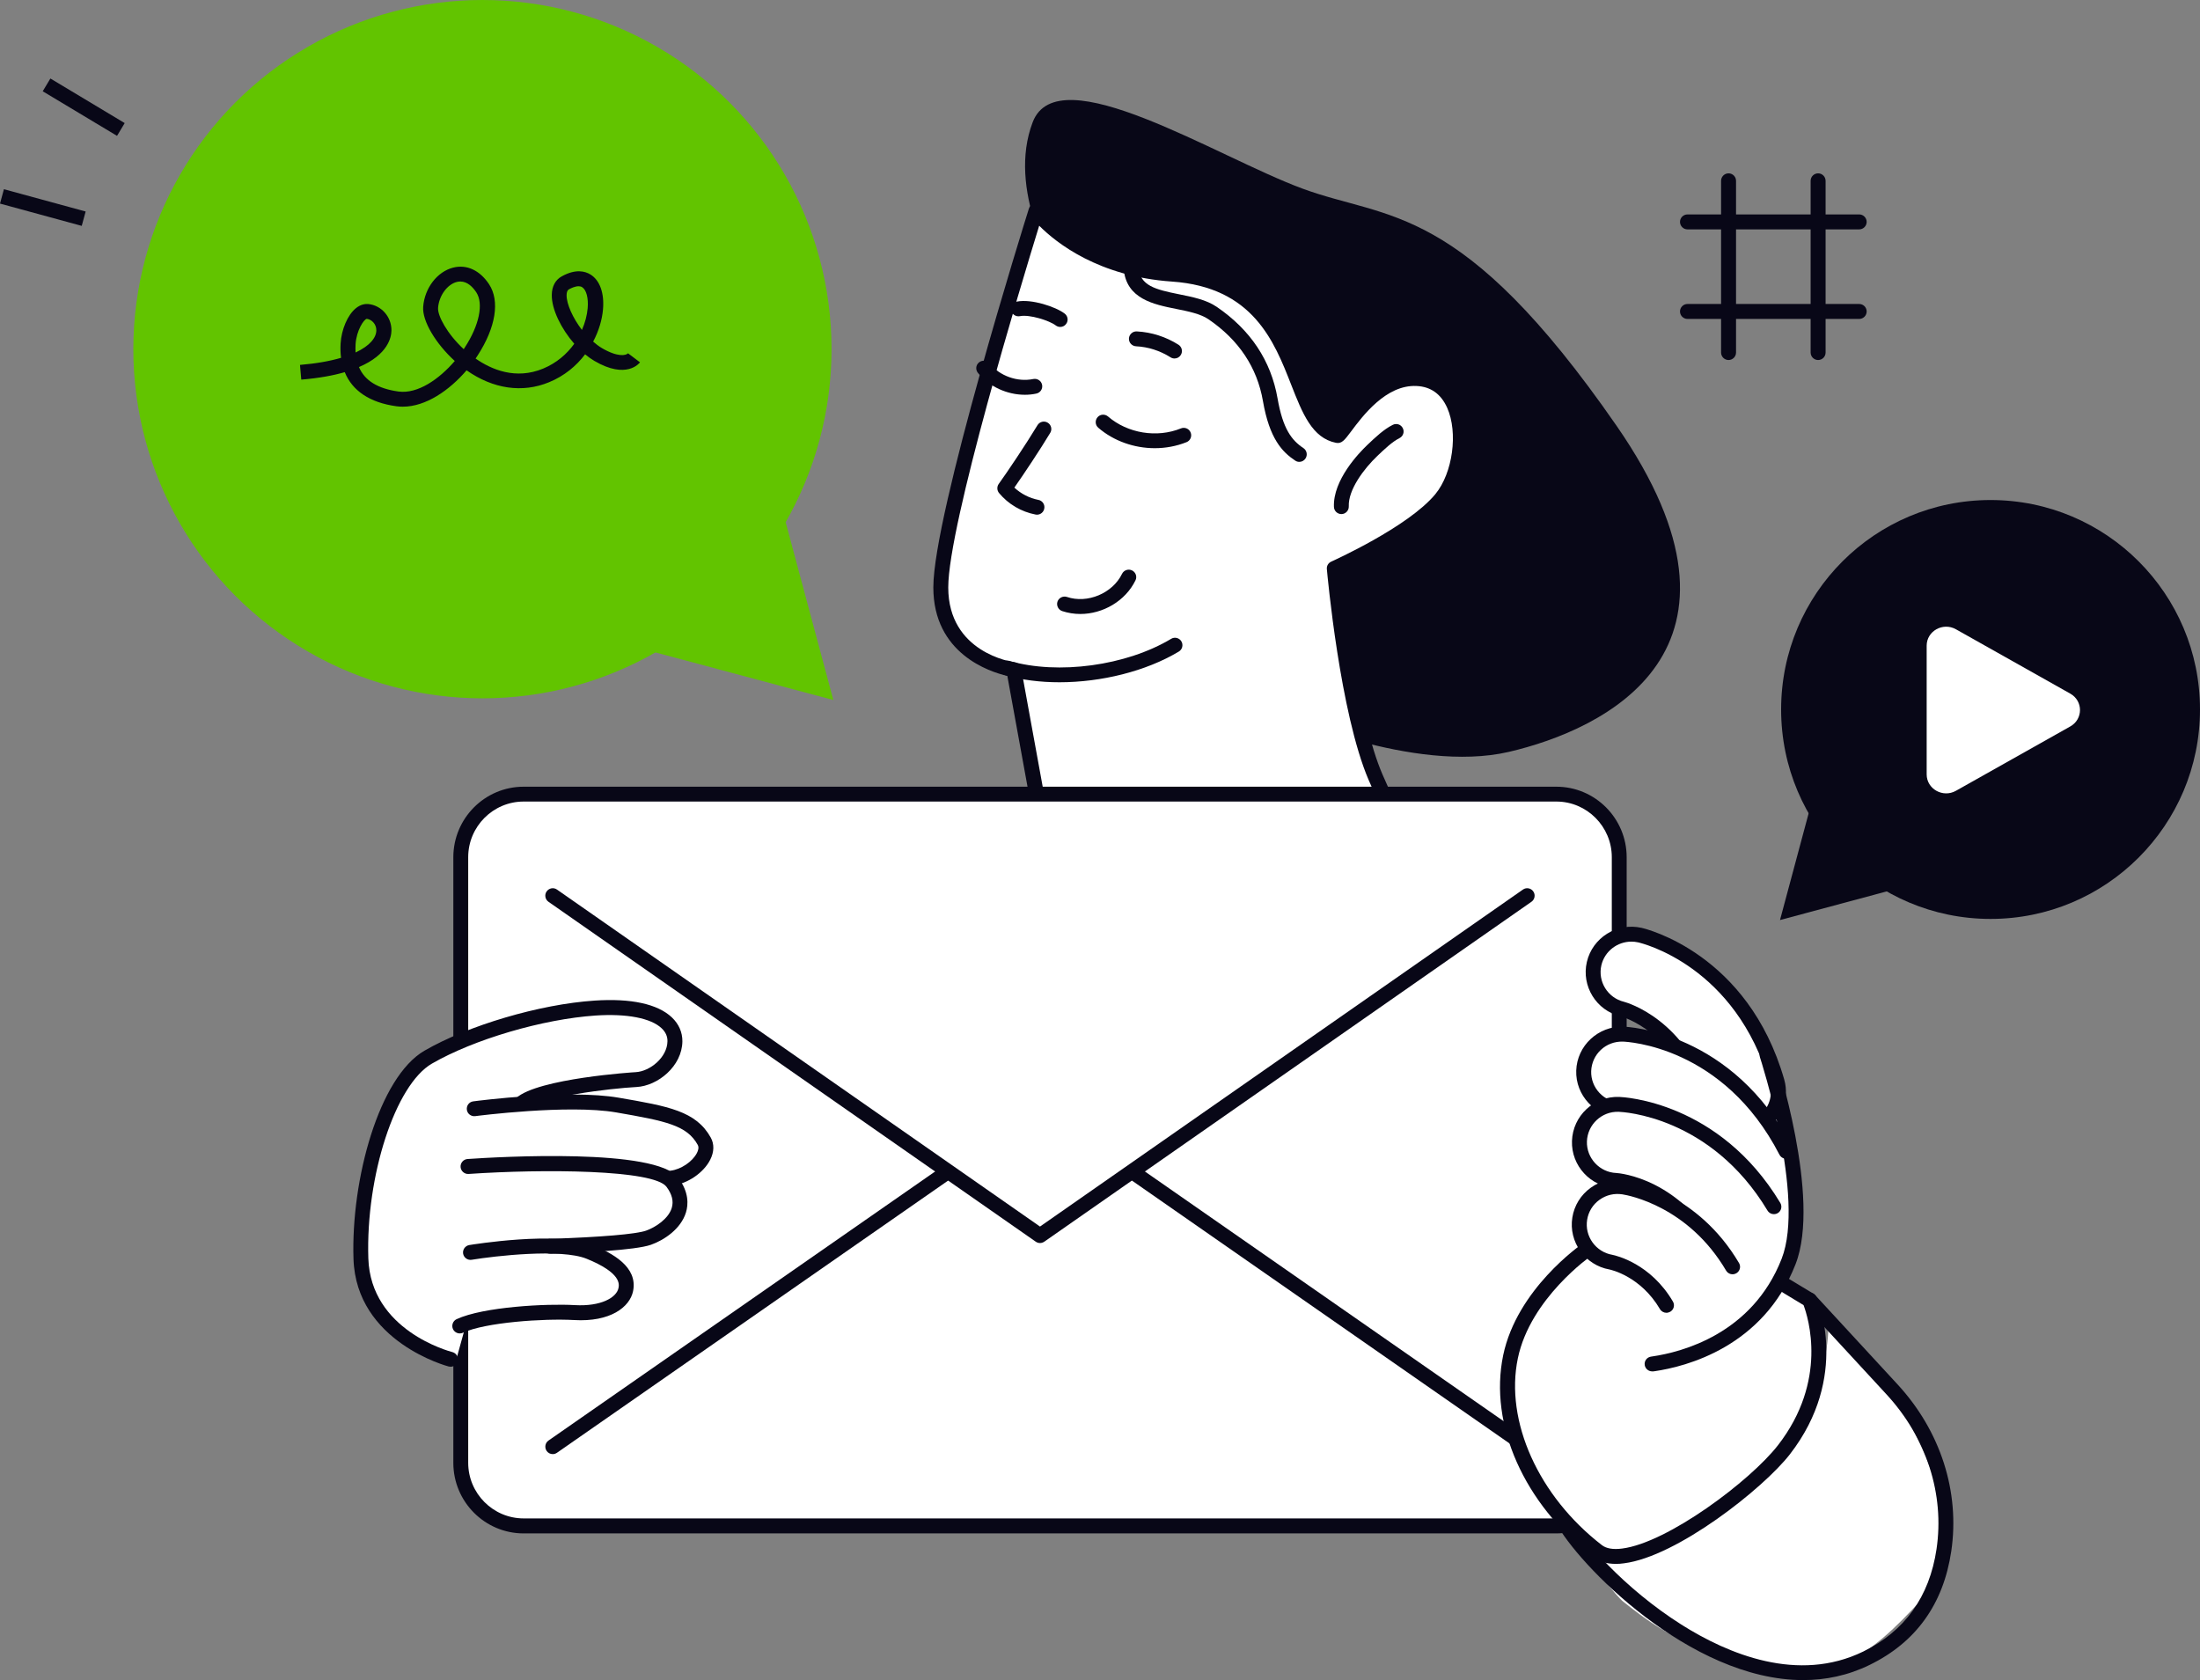 <?xml version="1.0" encoding="UTF-8"?>
<svg width="330px" height="252px" viewBox="0 0 330 252" version="1.1" xmlns="http://www.w3.org/2000/svg" xmlns:xlink="http://www.w3.org/1999/xlink">
    <rect x="0" y="0" width="330" height="252" fill="#808080" stroke="none"/>
    <title>Design set-02-31</title>
    <g id="illustration" stroke="none" stroke-width="1" fill="none" fill-rule="evenodd">
        <g id="Artboard" transform="translate(-1207, -317)" fill-rule="nonzero">
            <g id="Group-3" transform="translate(26, 27)">
                <g id="Design-set-02-31" transform="translate(1181, 290)">
                    <g id="Group" transform="translate(20, 0)" fill="#62C400">
                        <ellipse id="Oval" cx="52.366" cy="52.372" rx="52.366" ry="52.372"></ellipse>
                        <polygon id="Path" points="105 105 78.493 97.906 51.997 90.801 71.4 71.408 90.791 52.003 97.896 78.501"></polygon>
                    </g>
                    <g id="Group" transform="translate(267, 75)" fill="#080717">
                        <circle id="Oval" cx="31.584" cy="31.416" r="31.416"></circle>
                        <polygon id="Path" points="-5.68434189e-14 63 4.268 47.096 8.525 31.202 20.161 42.839 31.798 54.475 15.904 58.732"></polygon>
                    </g>
                    <g id="Group" transform="translate(140, 15)">
                        <path d="M52.046,92.076 C52.046,92.076 72.043,101.091 86.321,97.778 C100.6,94.453 125.834,82.593 102.502,48.889 C79.171,15.184 68.227,18.04 55.369,13.288 C42.512,8.546 18.71,-6.649 14.905,3.325 C11.101,13.288 17.759,25.158 20.624,29.9 C23.477,34.653 52.046,92.076 52.046,92.076 Z" id="Path" fill="#080717"></path>
                        <g transform="translate(0, 15.504)" id="Path">
                            <path d="M16.819,96.041 L12.063,69.934 C12.063,69.934 1.119,68.506 1.119,57.594 C1.119,46.683 15.398,1.119 15.398,1.119 C15.398,1.119 21.586,9.62 35.865,10.613 C56.488,12.041 52.683,33.239 60.617,34.824 C61.255,34.946 65.698,25.965 72.524,26.277 C80.525,26.646 80.458,39.097 76.172,44.318 C71.886,49.539 60.147,54.761 60.147,54.761 C60.147,54.761 62.05,76.115 66.336,86.089 C70.621,96.052 78.242,108.391 78.242,108.391 L16.819,96.041 Z" fill="#FFFFFF"></path>
                            <path d="M78.231,109.496 C77.85,109.496 77.492,109.306 77.28,108.96 C77.201,108.837 69.569,96.431 65.306,86.513 C60.998,76.494 59.107,55.72 59.028,54.85 C58.984,54.37 59.252,53.924 59.689,53.734 C59.8,53.678 71.237,48.557 75.31,43.604 C77.917,40.435 78.734,34.388 77.078,30.662 C76.149,28.587 74.605,27.482 72.479,27.393 C67.891,27.17 64.366,31.934 62.654,34.221 C61.692,35.504 61.255,36.084 60.405,35.917 C56.813,35.203 55.369,31.499 53.679,27.203 C51.128,20.688 47.95,12.566 35.786,11.729 C24.82,10.97 18.475,5.961 15.879,3.35 C13.193,12.064 2.238,48.234 2.238,57.606 C2.238,67.39 11.806,68.785 12.22,68.84 C12.701,68.907 13.081,69.276 13.171,69.744 L17.927,95.851 C18.039,96.453 17.636,97.033 17.02,97.145 C16.416,97.257 15.834,96.855 15.722,96.241 L11.101,70.882 C8.404,70.257 0,67.524 0,57.594 C0,46.639 13.742,2.648 14.335,0.784 C14.458,0.383 14.805,0.081 15.219,0.015 C15.644,-0.052 16.058,0.115 16.304,0.461 C16.36,0.539 22.414,8.561 35.943,9.498 C49.517,10.435 53.131,19.65 55.761,26.389 C57.148,29.937 58.267,32.793 60.326,33.574 C60.483,33.373 60.673,33.117 60.852,32.882 C62.788,30.294 66.828,24.883 72.58,25.162 C75.534,25.296 77.861,26.936 79.115,29.758 C81.118,34.221 80.167,41.216 77.033,45.021 C73.218,49.673 64.019,54.18 61.334,55.441 C61.725,59.357 63.65,77.018 67.365,85.642 C71.573,95.427 79.115,107.677 79.193,107.8 C79.518,108.324 79.35,109.016 78.824,109.339 C78.634,109.44 78.421,109.496 78.231,109.496 Z" fill="#080717"></path>
                        </g>
                        <path d="M61.21,62.109 C60.617,62.109 60.114,61.641 60.091,61.038 C59.924,57 63.862,52.916 65.082,51.756 C66.302,50.596 67.555,49.402 68.92,48.721 C69.48,48.442 70.151,48.666 70.42,49.223 C70.7,49.77 70.476,50.44 69.916,50.718 C68.842,51.254 67.712,52.336 66.615,53.374 C64.567,55.326 62.218,58.472 62.318,60.949 C62.341,61.563 61.859,62.087 61.244,62.109 C61.233,62.109 61.222,62.109 61.21,62.109 Z" id="Path" fill="#080717"></path>
                        <path d="M33.224,52.225 C30.146,52.225 27.069,51.165 24.742,49.157 C24.272,48.755 24.227,48.052 24.63,47.583 C25.032,47.115 25.737,47.07 26.207,47.472 C29.15,50.004 33.537,50.718 37.14,49.257 C37.711,49.023 38.371,49.302 38.595,49.871 C38.83,50.44 38.55,51.098 37.98,51.321 C36.48,51.923 34.846,52.225 33.224,52.225 Z" id="Path" fill="#080717"></path>
                        <path d="M13.742,44.214 C11.067,44.214 8.381,42.998 6.692,40.934 C6.3,40.454 6.367,39.751 6.848,39.361 C7.33,38.97 8.035,39.037 8.426,39.517 C9.97,41.391 12.6,42.34 14.995,41.849 C15.599,41.726 16.192,42.117 16.315,42.719 C16.438,43.322 16.047,43.913 15.442,44.036 C14.872,44.158 14.301,44.214 13.742,44.214 Z" id="Path" fill="#080717"></path>
                        <path d="M36.178,38.77 C35.977,38.77 35.764,38.714 35.574,38.591 C34.018,37.609 32.239,37.029 30.404,36.94 C29.788,36.906 29.307,36.382 29.341,35.768 C29.374,35.155 29.911,34.675 30.516,34.709 C32.731,34.82 34.902,35.523 36.771,36.706 C37.297,37.04 37.442,37.732 37.118,38.245 C36.905,38.591 36.547,38.77 36.178,38.77 Z" id="Path" fill="#080717"></path>
                        <path d="M19.035,34.039 C18.8,34.039 18.553,33.961 18.352,33.805 C17.423,33.091 14.435,32.131 12.992,32.421 C12.388,32.544 11.794,32.154 11.671,31.551 C11.548,30.949 11.94,30.357 12.544,30.235 C14.726,29.8 18.397,31.027 19.706,32.042 C20.198,32.421 20.288,33.124 19.907,33.604 C19.695,33.894 19.359,34.039 19.035,34.039 Z" id="Path" fill="#080717"></path>
                        <path d="M15.543,62.199 C15.476,62.199 15.398,62.188 15.331,62.176 C13.193,61.764 11.246,60.626 9.859,58.952 C9.534,58.562 9.512,57.993 9.814,57.58 C11.078,55.828 13.898,51.633 15.622,48.777 C15.935,48.253 16.629,48.074 17.155,48.398 C17.681,48.71 17.86,49.402 17.535,49.926 C15.991,52.481 13.596,56.085 12.153,58.138 C13.148,59.064 14.424,59.722 15.756,59.979 C16.36,60.09 16.763,60.681 16.64,61.284 C16.539,61.831 16.069,62.199 15.543,62.199 Z" id="Path" fill="#080717"></path>
                        <path d="M22.045,77.093 C21.127,77.093 20.21,76.948 19.325,76.658 C18.744,76.457 18.43,75.821 18.62,75.241 C18.822,74.661 19.46,74.348 20.042,74.538 C23.108,75.576 26.89,73.991 28.3,71.08 C28.569,70.522 29.24,70.287 29.8,70.555 C30.359,70.823 30.594,71.492 30.325,72.039 C28.815,75.152 25.435,77.093 22.045,77.093 Z" id="Path" fill="#080717"></path>
                        <path d="M18.911,87.335 C16.036,87.335 13.26,86.989 10.787,86.275 C10.194,86.108 9.847,85.483 10.026,84.892 C10.194,84.3 10.821,83.954 11.414,84.133 C18.732,86.253 28.938,84.858 35.674,80.819 C36.2,80.496 36.894,80.674 37.207,81.199 C37.521,81.723 37.353,82.415 36.827,82.727 C31.881,85.695 25.178,87.335 18.911,87.335 Z" id="Path" fill="#080717"></path>
                        <path d="M54.899,54.277 C54.687,54.277 54.474,54.222 54.284,54.088 C52.348,52.805 50.423,50.83 49.438,45.14 C48.565,40.108 45.813,35.98 41.258,32.879 C40.061,32.064 38.215,31.696 36.435,31.339 C33.089,30.67 28.927,29.844 28.557,25.326 C28.501,24.712 28.96,24.177 29.576,24.121 C30.191,24.065 30.728,24.522 30.784,25.136 C31.008,27.836 33.246,28.416 36.872,29.141 C38.875,29.543 40.945,29.956 42.512,31.027 C47.581,34.485 50.647,39.104 51.632,44.75 C52.426,49.335 53.758,51.053 55.515,52.213 C56.029,52.559 56.164,53.251 55.828,53.764 C55.615,54.099 55.257,54.277 54.899,54.277 Z" id="Path" fill="#080717"></path>
                    </g>
                    <g id="Group" transform="translate(68, 118)">
                        <g>
                            <path d="M174.885,101.405 L174.885,10.572 C174.885,5.348 170.658,1.108 165.45,1.108 L87.989,1.108 L10.55,1.108 C5.342,1.108 1.115,5.348 1.115,10.572 L1.115,101.405 C1.115,106.63 5.342,110.87 10.55,110.87 L88,110.87 L165.45,110.87 C170.658,110.881 174.885,106.641 174.885,101.405 Z" id="Path" fill="#FFFFFF"></path>
                            <path d="M165.439,112 L10.55,112 C4.728,112 0,107.256 0,101.416 L0,10.584 C0,4.744 4.728,0 10.55,0 L165.45,0 C171.272,0 176,4.744 176,10.584 L176,101.416 C176,107.245 171.26,112 165.439,112 Z M10.55,2.226 C5.966,2.226 2.23,5.974 2.23,10.572 L2.23,101.405 C2.23,106.003 5.966,109.751 10.55,109.751 L165.45,109.751 C170.034,109.751 173.77,106.003 173.77,101.405 L173.77,10.572 C173.77,5.974 170.034,2.226 165.45,2.226 L10.55,2.226 Z" id="Shape" fill="#080717"></path>
                        </g>
                        <path d="M88,68.446 C87.777,68.446 87.554,68.379 87.364,68.245 L14.274,17.263 C13.773,16.916 13.639,16.211 13.996,15.708 C14.353,15.204 15.044,15.07 15.546,15.428 L88,65.974 L160.443,15.428 C160.945,15.07 161.647,15.204 161.993,15.708 C162.35,16.211 162.216,16.916 161.714,17.263 L88.625,68.256 C88.435,68.379 88.212,68.446 88,68.446 Z" id="Path" fill="#080717"></path>
                        <path d="M161.079,100.107 C160.856,100.107 160.633,100.04 160.443,99.906 L101.572,58.926 C101.07,58.568 100.936,57.874 101.293,57.37 C101.639,56.867 102.341,56.733 102.843,57.091 L161.714,98.071 C162.216,98.429 162.35,99.123 161.993,99.626 C161.781,99.94 161.436,100.107 161.079,100.107 Z" id="Path" fill="#080717"></path>
                        <path d="M14.91,100.107 C14.553,100.107 14.208,99.94 13.996,99.626 C13.65,99.123 13.773,98.418 14.274,98.071 L73.023,57.191 C73.525,56.845 74.227,56.968 74.573,57.471 C74.919,57.975 74.796,58.679 74.294,59.026 L15.546,99.906 C15.356,100.04 15.133,100.107 14.91,100.107 Z" id="Path" fill="#080717"></path>
                    </g>
                    <g id="Group" transform="translate(225, 139)">
                        <path d="M49.247,60.589 C49.247,60.589 59.758,71.219 61.126,73.854 C62.495,76.489 71.367,91.975 63.336,100.807 C55.305,109.639 49.36,114.072 37.346,110.789 C26.309,107.775 21.25,103.386 18.479,101.232 C16.382,99.59 3.931,82.451 3.931,82.451 C3.931,82.451 7.599,88.246 11.054,90.747 C24.088,100.16 48.316,80.732 49.247,60.589 Z" id="Path" fill="#FFFFFF"></path>
                        <g transform="translate(0, 47.296)" id="Path">
                            <path d="M13.073,1.111 C13.073,1.111 3.561,7.621 1.575,17.212 C-0.421,26.803 4.379,38.438 14.598,46.343 C19.994,50.508 37.571,37.634 42.585,31.158 C51.334,19.881 46.432,8.693 46.432,8.693 L41.956,5.991 L13.073,1.111 Z" fill="#FFFFFF"></path>
                            <path d="M17.391,48.275 C15.989,48.275 14.823,47.928 13.914,47.225 C3.594,39.253 -1.678,27.384 0.476,16.989 C2.54,7.074 12.041,0.475 12.445,0.196 C12.949,-0.15 13.656,-0.028 14.004,0.486 C14.351,0.988 14.228,1.692 13.712,2.038 C13.622,2.105 4.548,8.425 2.675,17.447 C0.712,26.87 5.782,38.125 15.282,45.461 C15.944,45.974 16.965,46.153 18.322,45.974 C25.142,45.115 37.526,35.847 41.698,30.477 C49.225,20.785 46.23,11.328 45.535,9.463 L41.384,6.951 C40.857,6.627 40.689,5.946 41.003,5.421 C41.328,4.896 42.012,4.729 42.54,5.042 L47.015,7.744 C47.217,7.866 47.374,8.045 47.464,8.246 C47.677,8.726 52.534,20.171 43.482,31.839 C39.489,36.975 26.555,47.18 18.614,48.185 C18.188,48.252 17.773,48.275 17.391,48.275 Z" fill="#080717"></path>
                        </g>
                        <path d="M40.072,19.232 C40.072,19.232 47.083,40.536 43.302,50.205 C37.986,63.816 24.323,65.357 22.831,65.591 L40.072,19.232 Z" id="Path" fill="#FFFFFF"></path>
                        <path d="M45.467,113 C28.451,113 11.547,95.47 8.395,89.418 C8.115,88.871 8.328,88.201 8.878,87.911 C9.427,87.632 10.1,87.844 10.392,88.391 C12.209,91.886 18.625,99.244 27.195,104.671 C34.262,109.137 44.727,113.469 54.475,108.724 C60.711,105.675 64.413,100.506 65.478,93.36 C66.701,85.108 63.975,76.656 57.985,70.158 L45.613,56.748 C45.198,56.29 45.221,55.587 45.68,55.174 C46.14,54.761 46.847,54.783 47.262,55.241 L59.634,68.65 C66.084,75.64 69.012,84.762 67.688,93.684 C66.51,101.6 62.394,107.339 55.45,110.722 C52.197,112.319 48.821,113 45.467,113 Z" id="Path" fill="#080717"></path>
                        <g transform="translate(12.852, 0)">
                            <path d="M25.829,29.839 C28.196,28.611 29.463,25.864 28.7,23.218 C23.451,4.962 8.756,1.412 8.14,1.266 C5.055,0.563 1.981,2.472 1.275,5.543 C0.568,8.58 2.453,11.617 5.492,12.343 C5.986,12.477 14.387,14.855 17.696,26.355 C18.56,29.381 21.735,31.123 24.774,30.252 C25.145,30.152 25.492,30.006 25.829,29.839 Z" id="Path" fill="#FFFFFF"></path>
                            <path d="M23.17,31.603 C22.026,31.603 20.893,31.313 19.861,30.743 C18.268,29.861 17.113,28.421 16.608,26.668 C13.468,15.726 5.526,13.515 5.201,13.426 C1.6,12.566 -0.666,8.915 0.176,5.286 C1.028,1.635 4.707,-0.665 8.386,0.172 C9.037,0.317 24.348,4.013 29.777,22.905 C30.674,26.009 29.227,29.337 26.345,30.822 L26.345,30.822 C25.941,31.034 25.515,31.201 25.077,31.324 C24.449,31.514 23.81,31.603 23.17,31.603 Z M6.85,2.238 C4.752,2.238 2.845,3.678 2.352,5.788 C1.791,8.223 3.305,10.668 5.739,11.26 C6.154,11.371 15.262,13.906 18.762,26.054 C19.099,27.226 19.873,28.198 20.949,28.789 C22.026,29.381 23.271,29.526 24.449,29.18 C24.752,29.091 25.032,28.979 25.302,28.845 L25.302,28.845 C27.242,27.852 28.207,25.607 27.612,23.519 C22.542,5.878 8.476,2.483 7.87,2.349 C7.534,2.271 7.186,2.238 6.85,2.238 Z" id="Shape" fill="#080717"></path>
                        </g>
                        <g transform="translate(11.431, 14.986)" id="Path">
                            <path d="M31.49,18.682 C22.785,1.778 7.676,1.119 7.037,1.108 C3.874,1.007 1.238,3.475 1.125,6.624 C1.024,9.739 3.459,12.352 6.588,12.486 C7.093,12.519 15.808,13.234 21.294,23.886 L31.49,18.682 Z" fill="#FFFFFF"></path>
                            <path d="M21.294,25.002 C20.89,25.002 20.497,24.779 20.295,24.399 C15.079,14.261 6.869,13.624 6.521,13.602 C2.819,13.446 -0.12,10.297 0.004,6.59 C0.127,2.839 3.313,-0.098 7.07,0.003 C7.732,0.025 23.492,0.717 32.488,18.191 C32.769,18.738 32.555,19.408 32.006,19.699 C31.456,19.978 30.783,19.766 30.491,19.218 C22.09,2.906 7.62,2.269 7.003,2.247 C4.434,2.169 2.337,4.156 2.247,6.68 C2.169,9.169 4.132,11.28 6.644,11.391 C7.07,11.414 16.504,12.151 22.292,23.405 C22.572,23.953 22.359,24.623 21.81,24.913 C21.641,24.958 21.473,25.002 21.294,25.002 Z" fill="#080717"></path>
                        </g>
                        <g transform="translate(10.792, 25.525)" id="Path">
                            <path d="M30.29,16.485 C21.428,1.757 7.654,1.143 7.048,1.132 C3.874,1.032 1.226,3.51 1.125,6.659 C1.024,9.785 3.47,12.409 6.611,12.554 C7.115,12.588 15.853,13.325 21.361,24.021 L30.29,16.485 Z" fill="#FFFFFF"></path>
                            <path d="M21.361,25.127 C20.957,25.127 20.564,24.904 20.363,24.524 C15.124,14.341 6.88,13.682 6.532,13.66 C2.819,13.503 -0.12,10.344 0.004,6.614 C0.127,2.852 3.29,-0.13 7.082,0.004 C7.687,0.027 22.079,0.663 31.254,15.904 C31.568,16.429 31.4,17.121 30.873,17.434 C30.346,17.746 29.65,17.579 29.336,17.054 C20.789,2.84 7.575,2.26 7.014,2.237 C4.468,2.148 2.337,4.147 2.247,6.681 C2.169,9.182 4.143,11.315 6.655,11.416 C7.082,11.438 16.538,12.186 22.359,23.485 C22.64,24.033 22.426,24.703 21.877,24.993 C21.709,25.082 21.529,25.127 21.361,25.127 Z" fill="#080717"></path>
                        </g>
                        <g transform="translate(10.765, 37.856)" id="Path">
                            <path d="M24.103,13.153 C18.191,3.115 8.825,1.351 7.771,1.183 C4.641,0.681 1.691,2.802 1.186,5.917 C0.693,9.01 2.779,11.913 5.864,12.449 C6.2,12.516 11.035,13.577 14.187,18.925 L24.103,13.153 Z" fill="#FFFFFF"></path>
                            <path d="M14.198,20.053 C13.817,20.053 13.435,19.852 13.233,19.506 C10.317,14.548 5.841,13.599 5.651,13.555 C2.005,12.918 -0.507,9.412 0.087,5.75 C0.379,3.952 1.355,2.367 2.847,1.295 C4.327,0.223 6.144,-0.201 7.961,0.089 C9.061,0.268 18.909,2.11 25.09,12.594 C25.404,13.13 25.224,13.811 24.686,14.124 C24.148,14.437 23.463,14.258 23.149,13.722 C17.496,4.12 8.601,2.445 7.602,2.289 C6.38,2.099 5.168,2.378 4.159,3.104 C3.161,3.818 2.499,4.89 2.308,6.096 C1.904,8.564 3.598,10.931 6.077,11.355 C6.683,11.478 11.82,12.661 15.174,18.367 C15.488,18.903 15.309,19.584 14.77,19.897 C14.579,19.997 14.389,20.053 14.198,20.053 Z" fill="#080717"></path>
                        </g>
                        <path d="M22.82,66.696 C22.282,66.696 21.799,66.306 21.71,65.759 C21.609,65.144 22.035,64.575 22.641,64.486 L22.854,64.452 C27.217,63.816 37.829,61.114 42.248,49.803 C45.837,40.614 39.062,19.79 38.995,19.589 C38.804,19.008 39.118,18.372 39.713,18.182 C40.296,17.981 40.936,18.305 41.126,18.897 C41.418,19.779 48.215,40.692 44.334,50.618 C39.489,63.034 27.924,65.982 23.179,66.674 L22.988,66.696 C22.944,66.696 22.888,66.696 22.82,66.696 Z" id="Path" fill="#080717"></path>
                    </g>
                    <g id="Group" transform="translate(53, 150)">
                        <path d="M53.374,20.786 C51.226,16.91 47.154,16.204 39.748,14.927 C36.985,14.445 33.383,14.389 29.915,14.501 C33.976,13.515 39.703,12.888 42.455,12.742 C45.543,12.585 49.033,9.74 49.078,6.177 C49.089,4.889 48.575,3.713 47.557,2.771 C45.476,0.833 41.549,-0.007 36.18,0.352 C27.991,0.901 17.307,4.049 10.786,7.835 C4.04,11.745 -0.088,27.004 0.292,38.789 C0.684,51.057 14.231,54.642 14.365,54.675 C14.432,54.698 14.511,54.698 14.578,54.698 C14.947,54.698 15.294,54.451 15.395,54.081 L16.67,49.477 C20.294,48.009 28.684,47.449 33.114,47.696 C38.428,47.998 41.236,45.847 41.695,43.573 C42.321,40.514 39.424,38.621 36.739,37.411 C40.061,37.198 43.238,36.874 44.558,36.414 C46.427,35.753 48.877,34.14 49.615,31.776 C49.939,30.745 50.029,29.166 48.843,27.306 C50.678,26.768 52.434,25.424 53.262,23.856 C53.832,22.769 53.866,21.671 53.374,20.786 Z" id="Path" fill="#FFFFFF"></path>
                        <g fill="#080717" id="Path">
                            <path d="M14.589,55 C14.5,55 14.41,54.989 14.309,54.966 C14.175,54.933 0.415,51.303 0.024,38.812 C-0.356,26.936 3.839,11.566 10.662,7.6 C17.218,3.802 27.946,0.632 36.168,0.083 C41.639,-0.287 45.655,0.587 47.78,2.603 C48.832,3.601 49.369,4.844 49.358,6.2 C49.313,9.919 45.677,12.877 42.467,13.045 C38.574,13.246 27.946,14.523 25.932,16.35 C25.474,16.764 24.769,16.73 24.355,16.271 C23.941,15.812 23.975,15.106 24.433,14.692 C27.7,11.745 42.209,10.815 42.355,10.815 C44.491,10.703 47.087,8.608 47.12,6.177 C47.131,5.449 46.841,4.799 46.248,4.239 C44.637,2.704 41.012,2.01 36.325,2.323 C28.394,2.861 18.079,5.897 11.781,9.538 C6.311,12.709 1.858,26.354 2.25,38.744 C2.597,49.533 14.354,52.67 14.858,52.804 C15.45,52.961 15.82,53.566 15.663,54.171 C15.54,54.664 15.081,55 14.589,55 Z"></path>
                            <path d="M47.736,27.821 C47.176,27.821 46.695,27.407 46.628,26.836 C46.55,26.219 46.986,25.659 47.601,25.592 C49.145,25.402 50.879,24.236 51.539,22.937 C51.718,22.59 51.875,22.108 51.662,21.727 C50.04,18.792 46.93,18.153 39.424,16.854 C32.208,15.61 18.426,17.391 18.281,17.414 C17.665,17.481 17.106,17.067 17.028,16.45 C16.949,15.834 17.375,15.274 17.99,15.196 C18.572,15.117 32.253,13.347 39.804,14.647 C47.288,15.935 51.405,16.652 53.62,20.64 C54.157,21.615 54.123,22.791 53.53,23.956 C52.535,25.917 50.152,27.541 47.87,27.821 C47.825,27.821 47.78,27.821 47.736,27.821 Z"></path>
                            <path d="M29.523,38.05 C28.919,38.05 28.427,37.568 28.405,36.963 C28.382,36.347 28.863,35.832 29.49,35.809 L29.624,35.809 C37.086,35.563 42.422,35.115 43.91,34.588 C45.42,34.05 47.277,32.762 47.758,31.194 C48.071,30.185 47.814,29.143 46.975,28.012 C45.062,25.424 28.461,25.323 17.285,26.085 C16.681,26.13 16.133,25.659 16.088,25.043 C16.043,24.427 16.513,23.889 17.128,23.844 C21.827,23.519 45.431,22.153 48.765,26.679 C50.353,28.83 50.253,30.678 49.895,31.855 C49.134,34.342 46.594,36.022 44.648,36.705 C42.31,37.534 34.278,37.904 29.691,38.05 L29.557,38.05 C29.546,38.05 29.535,38.05 29.523,38.05 Z"></path>
                            <path d="M15.965,50.003 C15.54,50.003 15.137,49.757 14.947,49.354 C14.69,48.794 14.936,48.121 15.495,47.864 C19.5,46.004 29.02,45.511 33.226,45.758 C37.13,45.982 39.48,44.637 39.771,43.203 C39.882,42.643 40.229,40.929 34.983,38.8 C31.134,37.243 21.234,38.386 17.755,38.957 C17.151,39.058 16.569,38.644 16.468,38.039 C16.368,37.434 16.782,36.851 17.386,36.75 C17.923,36.661 30.609,34.61 35.822,36.728 C38.808,37.938 42.701,39.988 41.963,43.651 C41.482,46.049 38.551,48.323 33.103,47.998 C28.55,47.74 19.802,48.345 16.435,49.903 C16.289,49.97 16.133,50.003 15.965,50.003 Z"></path>
                        </g>
                    </g>
                    <path d="M60.409,61 C60.082,61 59.766,60.978 59.439,60.933 C55.491,60.39 52.851,58.627 51.712,55.821 C49.997,56.32 47.854,56.719 45.192,56.941 L45,54.734 C47.516,54.523 49.546,54.146 51.159,53.669 C51.069,52.993 51.046,52.272 51.092,51.507 C51.216,49.422 52.141,47.259 53.348,46.261 C54.104,45.629 54.814,45.562 55.277,45.606 C57.228,45.817 58.74,47.547 58.717,49.566 C58.706,50.575 58.221,53.181 53.844,55.056 C54.701,57.085 56.664,58.294 59.766,58.726 C62.666,59.115 65.869,56.874 68.216,54.146 C65.373,51.562 63.309,48.146 63.478,46.006 C63.692,43.211 65.587,40.738 67.979,40.139 C70.009,39.629 71.972,40.538 73.36,42.634 C75.007,45.13 74.364,49.111 71.668,53.281 C71.555,53.447 71.453,53.614 71.34,53.78 C73.709,55.433 77.353,56.996 81.47,55.288 C83.478,54.457 85.035,53.104 86.141,51.562 C84.178,49.311 82.734,46.383 82.768,44.231 C82.779,42.967 83.309,41.969 84.268,41.448 C86.355,40.294 87.776,40.671 88.6,41.192 C89.987,42.069 90.664,43.976 90.45,46.416 C90.315,47.947 89.829,49.632 88.972,51.24 C89.401,51.617 89.841,51.95 90.292,52.216 C92.661,53.603 93.891,53.325 94.206,52.993 L96,54.346 C95.921,54.457 93.981,56.974 89.141,54.124 C88.679,53.847 88.216,53.525 87.765,53.148 C86.457,54.878 84.663,56.386 82.362,57.329 C78.368,58.982 73.98,58.349 69.987,55.544 C67.381,58.571 63.873,61 60.409,61 Z M55.017,47.825 C54.6,47.869 53.461,49.555 53.336,51.64 C53.314,52.072 53.314,52.471 53.336,52.871 C55.525,51.85 56.439,50.619 56.45,49.555 C56.461,48.579 55.717,47.902 55.017,47.825 Z M69.05,42.224 C68.881,42.224 68.701,42.246 68.52,42.29 C67.088,42.656 65.847,44.353 65.711,46.172 C65.621,47.348 67.054,50.054 69.558,52.372 C69.626,52.283 69.682,52.183 69.739,52.094 C71.893,48.778 72.559,45.54 71.442,43.843 C70.934,43.078 70.133,42.224 69.05,42.224 Z M86.784,42.934 C86.276,42.934 85.701,43.2 85.34,43.399 C85.261,43.444 85.001,43.588 84.99,44.276 C84.979,45.595 85.915,47.691 87.291,49.488 C87.776,48.39 88.058,47.27 88.149,46.239 C88.284,44.719 87.957,43.477 87.325,43.078 C87.179,42.978 86.987,42.934 86.784,42.934 Z" id="Shape" fill="#080717"></path>
                    <polygon id="Rectangle" fill="#080717" transform="translate(12.556, 16.076) rotate(-59.036) translate(-12.556, -16.076) " points="11.438 9.577 13.673 9.577 13.673 22.576 11.438 22.576"></polygon>
                    <polygon id="Rectangle" fill="#080717" transform="translate(6.424, 31.131) rotate(-74.746) translate(-6.424, -31.131) " points="5.307 24.777 7.542 24.777 7.542 37.485 5.307 37.485"></polygon>
                    <path d="M301.962,113.789 L293.385,118.616 C291.436,119.709 289,118.339 289,116.153 L289,106.5 L289,96.847 C289,94.661 291.436,93.291 293.385,94.384 L301.962,99.211 L310.538,104.037 C312.487,105.131 312.487,107.869 310.538,108.963 L301.962,113.789 Z" id="Path" fill="#FFFFFF"></path>
                    <g id="Group" transform="translate(252, 26)" fill="#080717">
                        <path d="M7.283,28 C6.666,28 6.161,27.495 6.161,26.878 L6.161,1.122 C6.161,0.505 6.666,0 7.283,0 C7.901,0 8.406,0.505 8.406,1.122 L8.406,26.878 C8.406,27.495 7.901,28 7.283,28 Z" id="Path"></path>
                        <path d="M20.717,28 C20.099,28 19.594,27.495 19.594,26.878 L19.594,1.122 C19.594,0.505 20.099,0 20.717,0 C21.334,0 21.839,0.505 21.839,1.122 L21.839,26.878 C21.839,27.495 21.345,28 20.717,28 Z" id="Path"></path>
                        <path d="M26.878,8.406 L1.122,8.406 C0.505,8.406 0,7.901 0,7.283 C0,6.666 0.505,6.161 1.122,6.161 L26.878,6.161 C27.495,6.161 28,6.666 28,7.283 C28,7.901 27.495,8.406 26.878,8.406 Z" id="Path"></path>
                        <path d="M26.878,21.839 L1.122,21.839 C0.505,21.839 0,21.334 0,20.717 C0,20.099 0.505,19.594 1.122,19.594 L26.878,19.594 C27.495,19.594 28,20.099 28,20.717 C28,21.334 27.495,21.839 26.878,21.839 Z" id="Path"></path>
                    </g>
                </g>
            </g>
        </g>
    </g>
</svg>